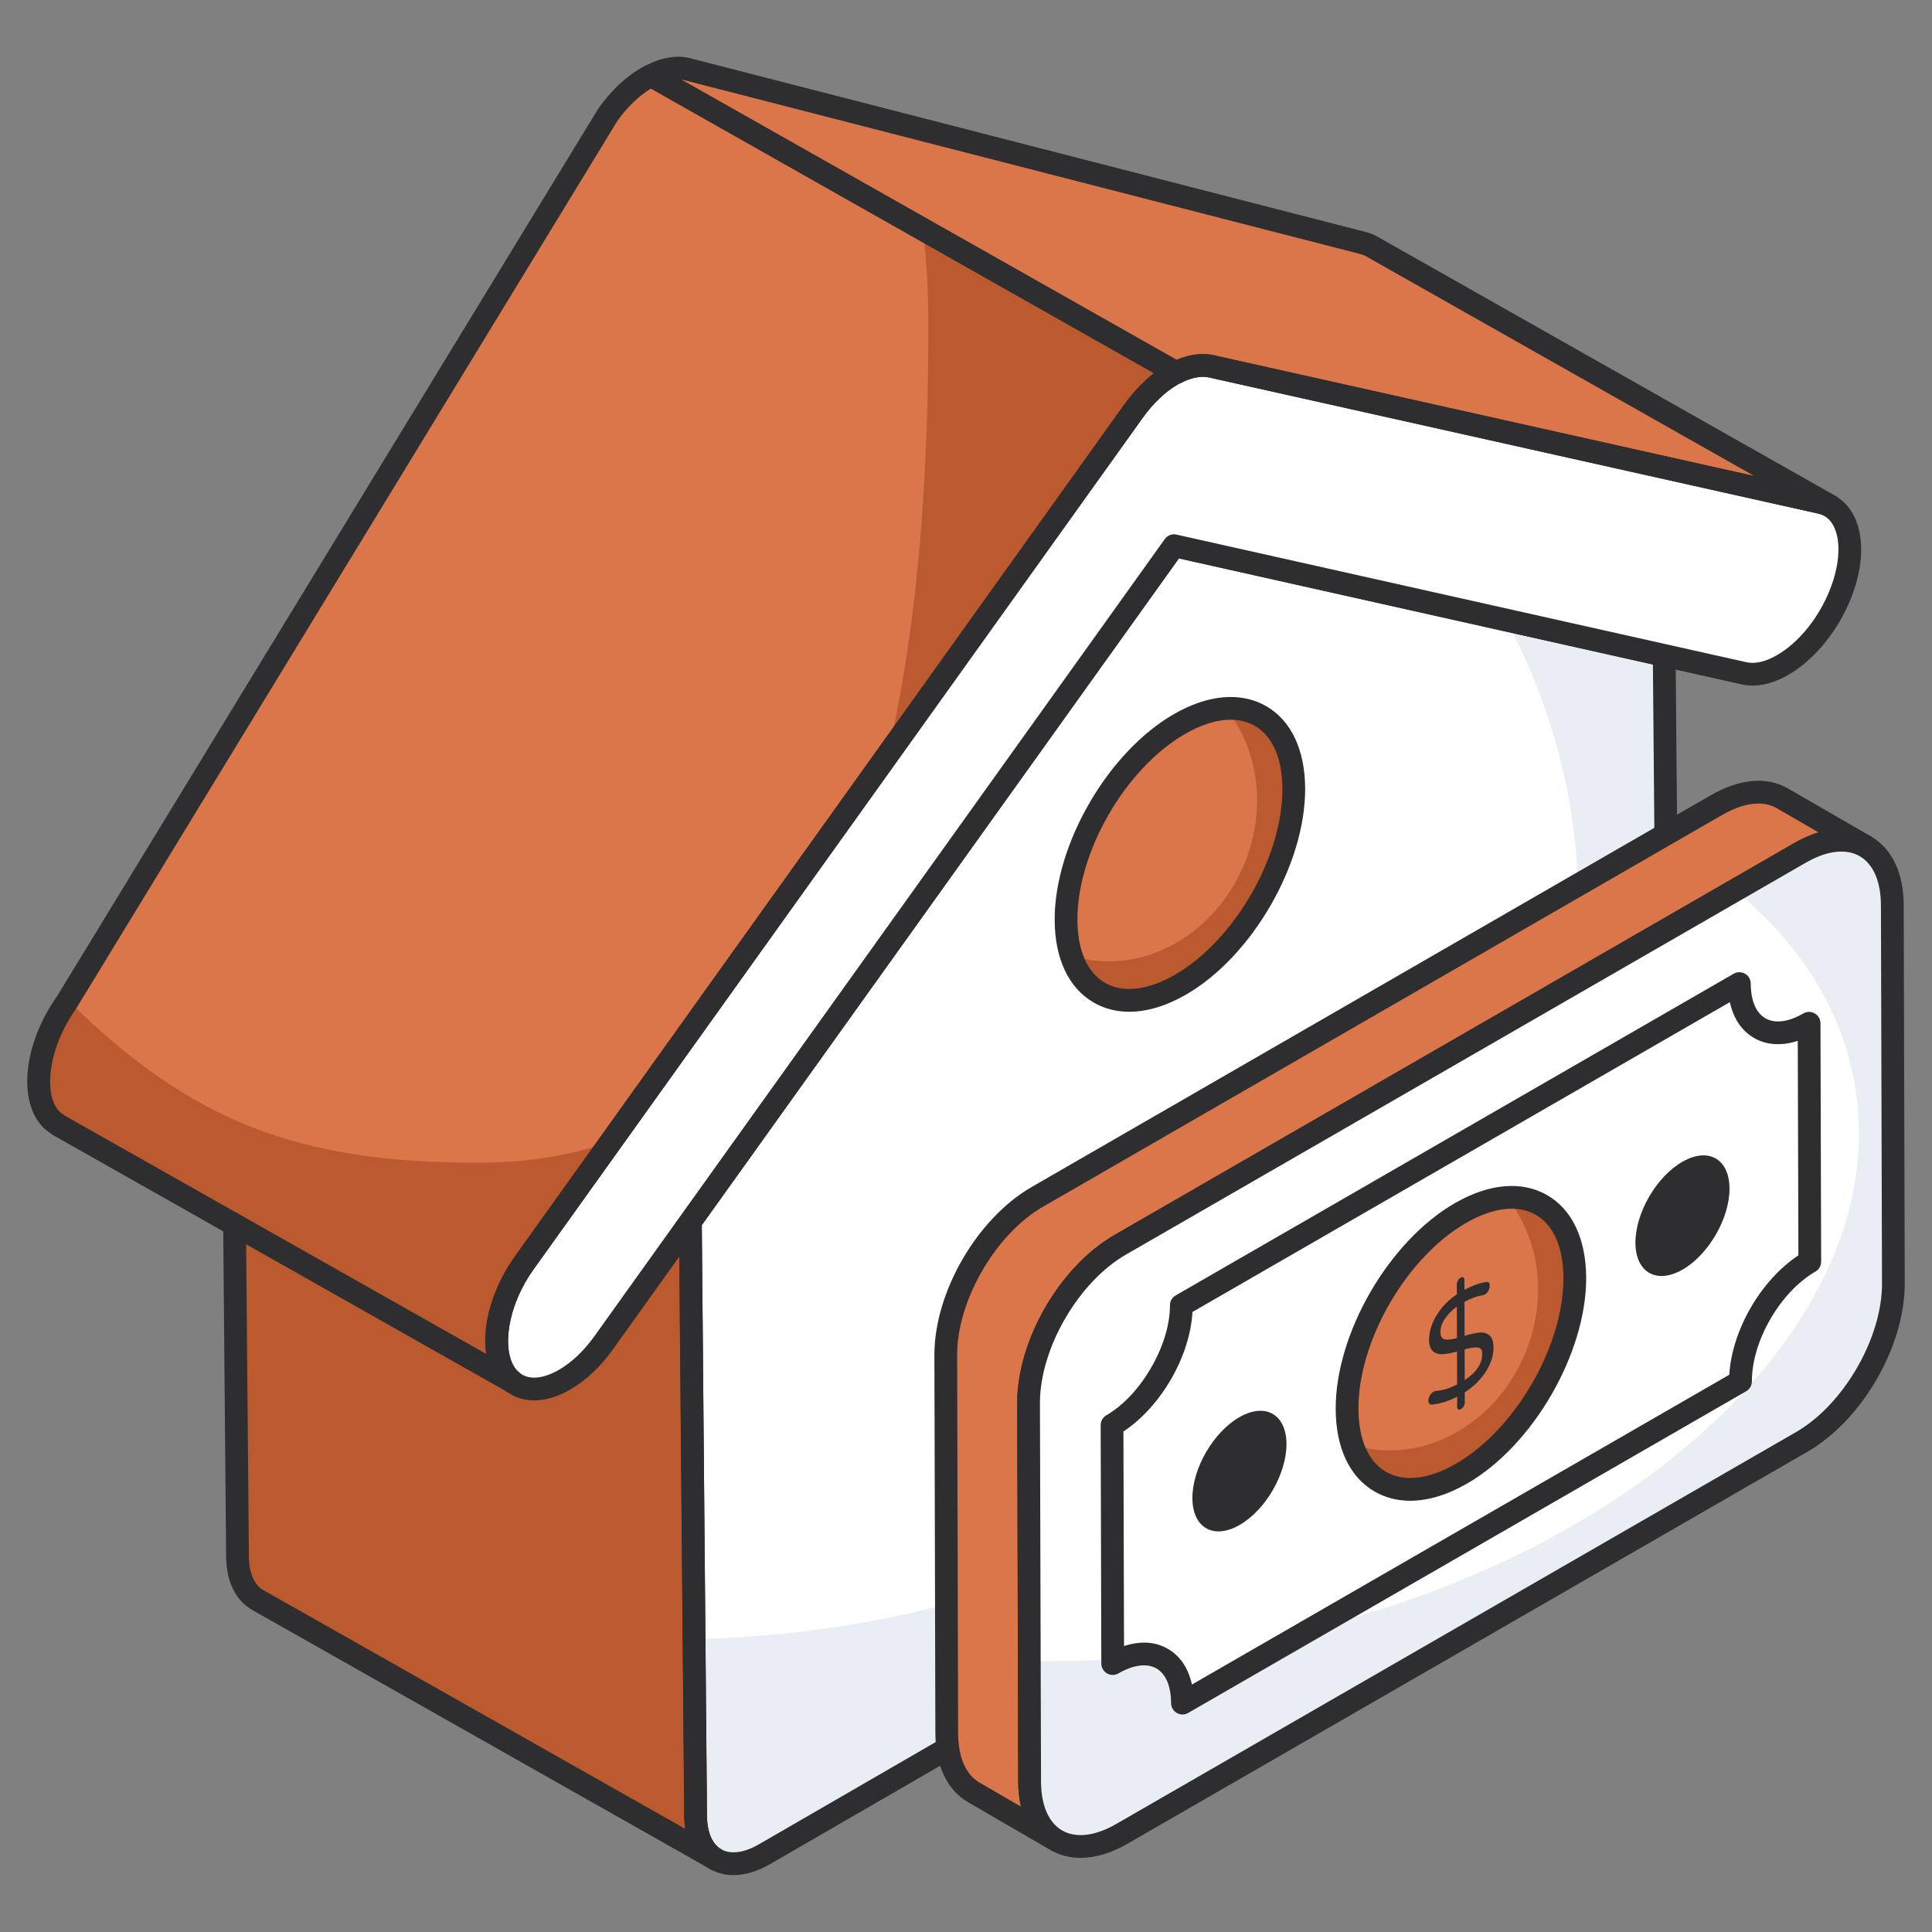 <svg width="48" height="48" viewBox="0 0 48 48" fill="none" xmlns="http://www.w3.org/2000/svg">
<rect x="0" y="0" width="48" height="48" fill="#808080" stroke="none"/>
<path d="M29.168 13.557L41.346 16.283L41.476 31.122C41.486 32.191 40.736 33.491 39.798 34.034L18.992 46.068C18.054 46.611 17.289 46.186 17.28 45.117L17.15 30.352L29.168 13.557Z" fill="white"/>
<path d="M41.475 31.118C41.49 32.192 40.737 33.492 39.797 34.038L18.996 46.07C18.056 46.608 17.293 46.187 17.279 45.121L17.244 40.727C29.481 40.443 39.274 32.32 39.216 22.417C39.201 19.925 38.567 17.56 37.421 15.402L41.346 16.281L41.475 31.118Z" fill="#E9EDF4"/>
<path d="M17.779 46.19L6.397 39.748C6.094 39.571 5.902 39.206 5.899 38.669L5.769 23.908L17.151 30.349L17.282 45.119C17.285 45.647 17.477 46.021 17.779 46.19Z" fill="#BA5A2E"/>
<path d="M17.781 46.473C17.734 46.473 17.687 46.461 17.643 46.437C17.64 46.435 17.637 46.433 17.634 46.431L6.259 39.995C5.848 39.754 5.622 39.285 5.618 38.671L5.487 23.911C5.487 23.811 5.54 23.717 5.627 23.666C5.714 23.615 5.822 23.614 5.909 23.663L17.292 30.104C17.38 30.154 17.434 30.247 17.436 30.348L17.566 45.117C17.568 45.515 17.695 45.814 17.913 45.94L17.92 45.945C18.055 46.021 18.104 46.193 18.027 46.329C17.975 46.421 17.88 46.473 17.781 46.473ZM6.057 24.396L6.184 38.667C6.186 39.074 6.312 39.371 6.541 39.505L17.026 45.438C17.01 45.337 17.001 45.231 17.001 45.121L16.872 30.516L6.057 24.396Z" fill="#2E2E30"/>
<path d="M18.223 46.587C18.013 46.587 17.816 46.537 17.64 46.437C17.232 46.204 17.004 45.735 16.999 45.119L16.869 30.354C16.869 30.294 16.887 30.236 16.922 30.187L28.939 13.392C29.006 13.299 29.123 13.255 29.23 13.281L41.408 16.008C41.536 16.036 41.628 16.149 41.63 16.28L41.76 31.119C41.77 32.294 40.971 33.682 39.941 34.278L19.135 46.312C18.819 46.495 18.508 46.587 18.223 46.587ZM17.435 30.441L17.564 45.114C17.567 45.521 17.694 45.817 17.92 45.947C18.152 46.078 18.491 46.032 18.852 45.823L39.658 33.789C40.514 33.294 41.203 32.098 41.194 31.124L41.066 16.509L29.29 13.873L17.435 30.441Z" fill="#2E2E30"/>
<path d="M29.123 9.311C29.462 9.114 29.803 9.035 30.096 9.101L45.236 12.485C45.998 12.654 46.19 13.743 45.66 14.917C45.339 15.634 44.822 16.217 44.295 16.521C43.962 16.714 43.625 16.795 43.332 16.728L41.348 16.284L29.17 13.558L17.153 30.353L15.001 33.36C14.707 33.771 14.368 34.083 14.032 34.277C13.509 34.58 12.992 34.598 12.659 34.262C12.114 33.717 12.285 32.417 13.031 31.37L28.159 10.222C28.445 9.82 28.783 9.507 29.123 9.311Z" fill="white"/>
<path d="M16.081 1.926C15.737 2.124 15.403 2.432 15.112 2.835L1.645 24.922C0.901 25.974 0.736 27.271 1.274 27.813C1.335 27.872 1.396 27.914 1.456 27.957L12.743 34.339C12.717 34.313 12.691 34.288 12.657 34.263C12.11 33.721 12.284 32.415 13.028 31.372L28.157 10.224C28.448 9.822 28.782 9.504 29.117 9.306C29.151 9.288 29.185 9.275 29.219 9.259L16.175 1.879C16.144 1.895 16.112 1.907 16.081 1.926Z" fill="#DA7649"/>
<path d="M11.984 28.886C13.175 28.879 14.24 28.692 15.198 28.35L13.032 31.372C12.286 32.417 12.112 33.721 12.661 34.259C12.694 34.284 12.719 34.316 12.744 34.341L1.458 27.953C1.4 27.913 1.342 27.872 1.276 27.807C0.743 27.269 0.909 25.973 1.647 24.919L1.688 24.854C4.741 27.869 7.436 28.912 11.984 28.886Z" fill="#BA5A2E"/>
<path d="M29.223 9.258C29.19 9.274 29.157 9.282 29.116 9.307C28.786 9.506 28.449 9.819 28.162 10.223L22.052 18.759C22.851 15.344 23.084 11.466 23.062 7.793C23.058 7.08 23.012 6.383 22.926 5.695L29.223 9.258Z" fill="#BA5A2E"/>
<path d="M30.099 9.105L45.235 12.486C45.321 12.502 45.39 12.536 45.468 12.569L34.085 6.128C34.016 6.086 33.938 6.061 33.852 6.036L17.054 1.715C16.788 1.655 16.48 1.72 16.175 1.879L29.218 9.259C29.528 9.108 29.834 9.045 30.099 9.105Z" fill="#DA7649"/>
<path d="M13.268 34.792C12.956 34.792 12.674 34.681 12.456 34.46C11.81 33.813 11.96 32.383 12.799 31.206L27.928 10.056C28.231 9.631 28.595 9.289 28.979 9.066C29.392 8.827 29.799 8.744 30.157 8.825L45.295 12.209C45.634 12.284 45.9 12.497 46.064 12.825C46.344 13.382 46.288 14.208 45.915 15.033C45.583 15.773 45.03 16.421 44.434 16.765C44.027 17.001 43.621 17.083 43.268 17.003L29.289 13.874L15.228 33.524C14.921 33.954 14.555 34.299 14.171 34.521C13.859 34.702 13.55 34.792 13.268 34.792ZM29.262 9.555C28.947 9.737 28.644 10.024 28.387 10.385L13.259 31.534C12.54 32.541 12.471 33.675 12.858 34.062C13.179 34.389 13.685 34.15 13.889 34.032C14.203 33.85 14.508 33.561 14.769 33.196L28.939 13.393C29.005 13.3 29.122 13.256 29.229 13.282L43.391 16.453C43.609 16.501 43.869 16.439 44.151 16.276C44.648 15.989 45.115 15.438 45.4 14.801C45.699 14.139 45.76 13.478 45.559 13.078C45.472 12.905 45.343 12.798 45.173 12.761L30.032 9.376C29.816 9.326 29.545 9.391 29.262 9.555Z" fill="#2E2E30"/>
<path d="M12.743 34.62C12.696 34.62 12.648 34.608 12.604 34.583L1.317 28.201C1.219 28.134 1.148 28.083 1.076 28.013C0.433 27.364 0.582 25.935 1.414 24.757L14.871 2.687C15.19 2.243 15.555 1.902 15.94 1.68C15.953 1.672 16.013 1.642 16.02 1.639C16.103 1.6 16.236 1.587 16.315 1.632L29.358 9.011C29.449 9.063 29.504 9.161 29.5 9.265C29.498 9.37 29.437 9.465 29.343 9.511L29.166 9.35L29.155 9.369L29.261 9.548C28.955 9.729 28.653 10.019 28.386 10.388L13.258 31.535C12.538 32.544 12.468 33.676 12.856 34.061C12.872 34.069 12.908 34.103 12.943 34.138C13.043 34.238 13.054 34.396 12.968 34.509C12.913 34.581 12.829 34.62 12.743 34.62ZM16.172 2.199C15.874 2.382 15.588 2.657 15.341 2.999L1.886 25.067C1.163 26.093 1.092 27.227 1.475 27.613C1.52 27.656 1.567 27.689 1.615 27.721L12.085 33.641C11.974 32.925 12.226 32.008 12.799 31.206L27.927 10.058C28.154 9.745 28.407 9.478 28.67 9.271L16.172 2.199ZM16.081 1.924L16.116 1.984L16.126 1.965L16.081 1.924Z" fill="#2E2E30"/>
<path d="M45.469 12.851C45.432 12.851 45.394 12.843 45.357 12.828C45.266 12.788 45.226 12.77 45.184 12.762L30.038 9.379C30.037 9.379 30.037 9.379 30.037 9.379C29.847 9.335 29.607 9.382 29.343 9.512C29.26 9.552 29.161 9.549 29.08 9.504L16.037 2.124C15.947 2.073 15.892 1.977 15.894 1.873C15.896 1.77 15.954 1.675 16.046 1.628C16.423 1.431 16.793 1.366 17.118 1.439L33.924 5.762C34.025 5.79 34.132 5.824 34.233 5.886L45.608 12.323C45.739 12.396 45.789 12.559 45.722 12.694C45.673 12.793 45.573 12.851 45.469 12.851ZM30.162 8.828L43.586 11.827L33.947 6.373C33.902 6.345 33.849 6.328 33.776 6.306L16.985 1.988C16.966 1.984 16.947 1.981 16.927 1.978L29.234 8.942C29.566 8.806 29.882 8.765 30.162 8.828Z" fill="#2E2E30"/>
<path d="M46.345 21.027C45.931 20.79 45.357 20.823 44.72 21.188L27.831 30.924C26.566 31.653 25.549 33.416 25.554 34.864L25.579 44.26C25.579 44.979 25.837 45.485 26.245 45.723L24.187 44.528C23.778 44.289 23.525 43.784 23.52 43.065L23.496 33.669C23.491 32.221 24.508 30.462 25.773 29.734L42.662 19.993C43.299 19.628 43.873 19.594 44.287 19.837L46.345 21.027Z" fill="#DA7649"/>
<path d="M26.247 46.005C26.198 46.005 26.149 45.993 26.105 45.967L24.046 44.772C23.531 44.472 23.244 43.867 23.239 43.067L23.215 33.67C23.21 32.11 24.272 30.273 25.634 29.489L42.521 19.748C43.233 19.342 43.91 19.288 44.431 19.594L46.487 20.783C46.622 20.861 46.668 21.034 46.59 21.169C46.512 21.304 46.339 21.349 46.204 21.273C45.864 21.076 45.387 21.133 44.861 21.433L27.974 31.169C26.791 31.85 25.833 33.508 25.838 34.864L25.863 44.26C25.863 44.848 26.049 45.28 26.388 45.478L26.389 45.479C26.524 45.557 26.569 45.73 26.491 45.865C26.438 45.955 26.344 46.005 26.247 46.005ZM43.685 19.964C43.421 19.964 43.122 20.056 42.802 20.238L25.916 29.979C24.733 30.66 23.775 32.315 23.78 33.668L23.804 43.065C23.808 43.655 23.994 44.089 24.33 44.284L25.364 44.884C25.32 44.693 25.297 44.484 25.297 44.261L25.273 34.865C25.268 33.303 26.33 31.464 27.692 30.68L44.58 20.943C44.784 20.827 44.986 20.739 45.181 20.68L44.147 20.082C44.012 20.003 43.856 19.964 43.685 19.964Z" fill="#2E2E30"/>
<path d="M44.722 21.19C45.983 20.463 47.008 21.046 47.012 22.493L47.039 31.889C47.043 33.336 46.024 35.098 44.763 35.825L27.873 45.562C26.609 46.291 25.584 45.707 25.579 44.26L25.553 34.865C25.549 33.418 26.567 31.656 27.832 30.927L44.722 21.19Z" fill="white"/>
<path d="M47.042 31.886C47.042 33.334 46.025 35.097 44.765 35.826L27.872 45.562C26.611 46.291 25.585 45.708 25.58 44.26L25.57 41.267C27.244 41.301 29 41.166 30.786 40.85C40.303 39.159 47.149 32.916 46.074 26.906C45.743 25.041 44.687 23.418 43.106 22.121L44.721 21.188C45.981 20.464 47.008 21.047 47.013 22.495L47.042 31.886Z" fill="#E9EDF4"/>
<path d="M26.846 46.158C26.579 46.158 26.33 46.095 26.109 45.967C25.589 45.667 25.301 45.061 25.298 44.26L25.271 34.864C25.267 33.303 26.33 31.466 27.692 30.681L44.582 20.943C45.286 20.539 45.961 20.481 46.486 20.783C47.006 21.083 47.294 21.689 47.297 22.491L47.323 31.887C47.327 33.447 46.265 35.284 44.906 36.068L28.016 45.805C27.608 46.04 27.211 46.158 26.846 46.158ZM45.746 21.157C45.482 21.157 45.182 21.25 44.865 21.433L27.974 31.17C26.791 31.852 25.833 33.508 25.837 34.862L25.864 44.258C25.865 44.85 26.052 45.283 26.39 45.478C26.732 45.674 27.21 45.618 27.733 45.316L44.623 35.579C45.804 34.898 46.762 33.243 46.758 31.888L46.731 22.492C46.73 21.901 46.542 21.467 46.204 21.272C46.07 21.195 45.916 21.157 45.746 21.157Z" fill="#2E2E30"/>
<path d="M43.213 24.438C43.216 25.532 43.992 25.973 44.946 25.424L44.962 31.348C44.009 31.897 43.238 33.227 43.241 34.321L29.377 42.314C29.373 41.22 28.597 40.782 27.644 41.332L27.627 35.408C28.581 34.858 29.352 33.525 29.349 32.43L43.213 24.438Z" fill="white"/>
<path d="M29.378 42.596C29.329 42.596 29.281 42.583 29.237 42.558C29.15 42.508 29.096 42.415 29.095 42.314C29.094 41.893 28.965 41.587 28.732 41.453C28.495 41.316 28.158 41.361 27.786 41.576C27.698 41.626 27.591 41.626 27.504 41.576C27.417 41.525 27.363 41.432 27.362 41.332L27.346 35.408C27.346 35.307 27.399 35.213 27.487 35.162C28.347 34.666 29.07 33.415 29.067 32.43C29.067 32.329 29.121 32.235 29.208 32.185L43.073 24.192C43.161 24.142 43.268 24.142 43.355 24.192C43.442 24.242 43.496 24.335 43.497 24.436C43.498 24.858 43.627 25.165 43.861 25.299C44.099 25.437 44.434 25.392 44.805 25.178C44.894 25.128 45 25.128 45.087 25.178C45.175 25.229 45.228 25.321 45.229 25.422L45.246 31.346C45.246 31.447 45.193 31.541 45.105 31.591C44.231 32.095 43.522 33.319 43.525 34.32C43.525 34.421 43.471 34.514 43.383 34.565L29.519 42.558C29.475 42.583 29.427 42.596 29.378 42.596ZM28.422 40.81C28.636 40.81 28.835 40.861 29.014 40.964C29.321 41.141 29.526 41.448 29.613 41.852L42.964 34.155C43.029 33.048 43.749 31.803 44.681 31.189L44.665 25.859C44.266 25.99 43.89 25.967 43.58 25.789C43.272 25.612 43.066 25.303 42.978 24.898L29.627 32.595C29.563 33.704 28.844 34.95 27.911 35.564L27.926 40.895C28.097 40.839 28.263 40.81 28.422 40.81Z" fill="#2E2E30"/>
<path d="M36.286 30.137C37.85 29.237 39.119 29.959 39.124 31.749C39.129 33.537 37.868 35.717 36.305 36.617C34.742 37.516 33.471 36.792 33.466 35.004C33.461 33.215 34.724 31.036 36.286 30.137Z" fill="#DA7649"/>
<path d="M37.436 29.756C38.231 30.731 38.461 32.191 37.92 33.556C37.183 35.421 35.279 36.435 33.598 35.89C33.959 37.004 35.035 37.347 36.307 36.616C37.87 35.717 39.13 33.537 39.128 31.747C39.125 30.427 38.43 29.687 37.436 29.756Z" fill="#BA5A2E"/>
<path d="M35.036 37.286C34.717 37.286 34.419 37.21 34.154 37.058C33.531 36.699 33.187 35.97 33.185 35.004C33.179 33.129 34.507 30.835 36.147 29.891C36.997 29.402 37.81 29.331 38.439 29.693C39.06 30.051 39.404 30.781 39.408 31.747C39.413 33.624 38.084 35.918 36.447 36.86C35.955 37.143 35.475 37.286 35.036 37.286ZM36.428 30.381C34.946 31.234 33.744 33.307 33.75 35.002C33.752 35.758 33.995 36.314 34.436 36.568C34.881 36.825 35.496 36.755 36.165 36.371C37.646 35.519 38.847 33.445 38.843 31.748C38.841 30.992 38.597 30.436 38.157 30.182C37.71 29.925 37.097 29.996 36.428 30.381Z" fill="#2E2E30"/>
<path d="M37.006 33.177C37.072 33.232 37.106 33.336 37.107 33.49C37.107 33.616 37.078 33.747 37.019 33.883C36.96 34.019 36.877 34.148 36.769 34.271C36.66 34.394 36.535 34.501 36.391 34.593L36.392 34.845C36.392 34.876 36.384 34.907 36.366 34.937C36.349 34.967 36.325 34.991 36.296 35.008C36.27 35.023 36.247 35.026 36.23 35.017C36.212 35.008 36.203 34.987 36.203 34.954L36.203 34.702C35.979 34.814 35.769 34.879 35.575 34.896C35.55 34.898 35.529 34.891 35.513 34.873C35.496 34.855 35.487 34.831 35.487 34.8C35.487 34.76 35.499 34.718 35.523 34.674C35.547 34.631 35.577 34.599 35.614 34.577C35.635 34.565 35.654 34.559 35.673 34.558C35.841 34.546 36.017 34.493 36.202 34.396L36.199 33.579C36.058 33.617 35.94 33.639 35.843 33.644C35.747 33.65 35.666 33.626 35.602 33.571C35.538 33.517 35.505 33.42 35.505 33.28C35.505 33.157 35.531 33.028 35.583 32.894C35.636 32.759 35.714 32.627 35.818 32.498C35.923 32.369 36.048 32.255 36.195 32.157L36.194 31.908C36.194 31.877 36.203 31.846 36.22 31.814C36.238 31.783 36.26 31.76 36.287 31.744C36.314 31.729 36.337 31.726 36.355 31.737C36.374 31.747 36.383 31.769 36.383 31.799L36.384 32.044C36.587 31.937 36.767 31.873 36.925 31.851C36.983 31.841 37.012 31.872 37.012 31.943C37.012 31.981 37.001 32.022 36.978 32.066C36.955 32.11 36.926 32.142 36.888 32.164C36.876 32.171 36.859 32.176 36.839 32.178C36.698 32.202 36.547 32.257 36.385 32.343L36.387 33.189C36.537 33.143 36.66 33.116 36.759 33.107C36.857 33.098 36.94 33.121 37.006 33.177ZM36.391 34.287C36.682 34.096 36.828 33.877 36.827 33.63C36.827 33.538 36.79 33.487 36.717 33.479C36.643 33.47 36.534 33.485 36.388 33.523L36.391 34.287ZM36.198 33.244L36.196 32.462C36.072 32.553 35.973 32.653 35.899 32.763C35.824 32.874 35.787 32.984 35.787 33.093C35.788 33.197 35.822 33.258 35.892 33.275C35.962 33.292 36.064 33.281 36.198 33.244Z" fill="#2E2E30"/>
<path d="M30.79 35.211C31.436 34.839 31.96 35.137 31.962 35.876C31.965 36.615 31.444 37.516 30.798 37.887C30.152 38.259 29.627 37.96 29.625 37.221C29.623 36.482 30.145 35.582 30.79 35.211Z" fill="#2E2E30"/>
<path d="M41.797 28.865C42.443 28.493 42.967 28.792 42.969 29.531C42.971 30.269 42.45 31.17 41.805 31.542C41.159 31.913 40.634 31.614 40.632 30.876C40.63 30.137 41.151 29.236 41.797 28.865Z" fill="#2E2E30"/>
<path d="M29.305 17.987C30.868 17.087 32.137 17.809 32.142 19.598C32.148 21.386 30.887 23.567 29.323 24.466C27.761 25.365 26.489 24.642 26.484 22.854C26.479 21.065 27.742 18.886 29.305 17.987Z" fill="#DA7649"/>
<path d="M30.454 17.606C31.25 18.581 31.479 20.041 30.939 21.406C30.202 23.271 28.297 24.284 26.616 23.74C26.978 24.854 28.053 25.197 29.325 24.466C30.888 23.567 32.149 21.386 32.146 19.597C32.143 18.276 31.449 17.536 30.454 17.606Z" fill="#BA5A2E"/>
<path d="M28.055 25.137C27.735 25.137 27.438 25.061 27.173 24.908C26.551 24.549 26.206 23.82 26.203 22.855C26.198 20.978 27.527 18.685 29.165 17.742C30.016 17.253 30.831 17.183 31.458 17.544C32.08 17.902 32.424 18.632 32.426 19.598C32.431 21.475 31.103 23.769 29.465 24.711C28.974 24.994 28.494 25.137 28.055 25.137ZM29.447 18.232C27.965 19.084 26.764 21.157 26.768 22.853C26.77 23.609 27.014 24.165 27.455 24.419C27.901 24.676 28.515 24.605 29.184 24.222C30.665 23.369 31.866 21.296 31.861 19.599C31.859 18.843 31.616 18.287 31.176 18.033C30.729 17.776 30.116 17.847 29.447 18.232Z" fill="#2E2E30"/>
</svg>
